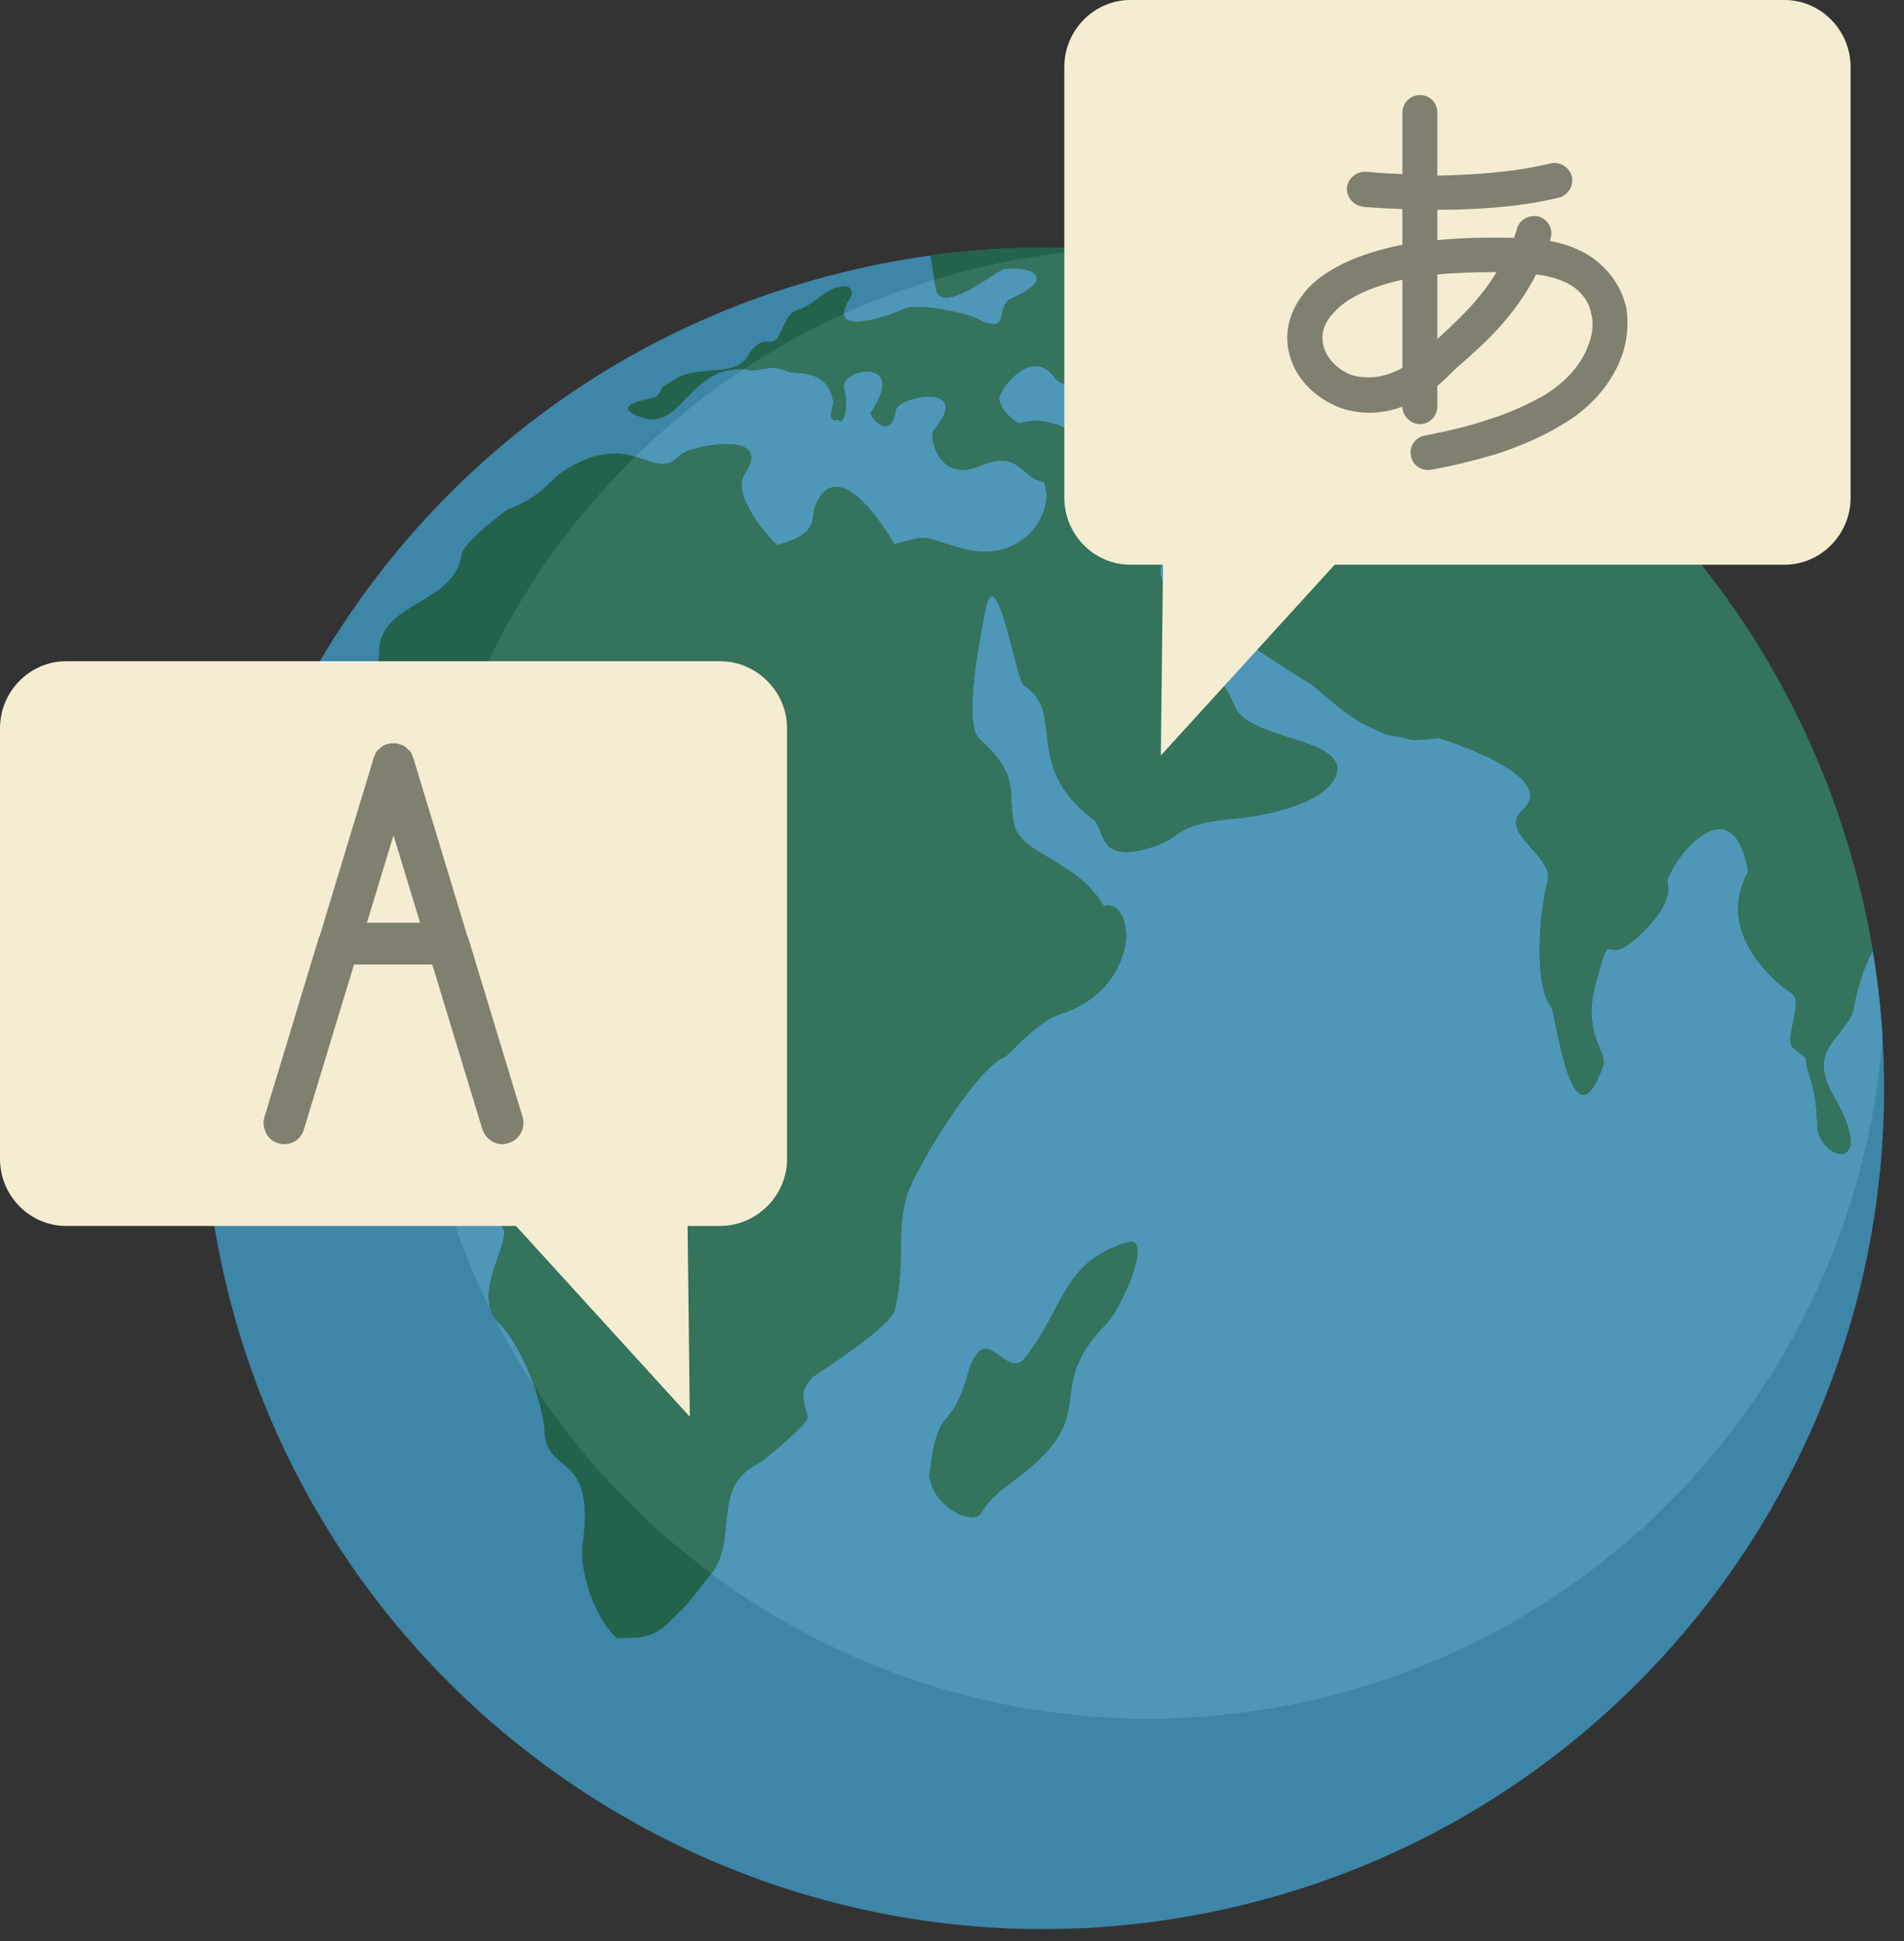 <svg width="52" height="53" viewBox="0 0 52 53" fill="none" xmlns="http://www.w3.org/2000/svg">
<rect x="0" y="0" width="52" height="53" fill="#333333" stroke="none"/>
<path fill-rule="evenodd" clip-rule="evenodd" d="M23.216 7.388C35.541 4.462 47.906 12.079 50.832 24.427C53.757 36.754 46.122 49.123 33.798 52.049C21.453 54.976 9.087 47.339 6.162 35.011C3.257 22.683 10.871 10.294 23.216 7.388Z" fill="#3D86A7"/>
<path fill-rule="evenodd" clip-rule="evenodd" d="M30 6.808C39.793 7.451 48.445 14.383 50.831 24.427C51.142 25.714 51.329 26.98 51.412 28.266C50.81 36.775 44.752 44.309 35.997 46.384C25.208 48.937 14.398 42.254 11.846 31.462C9.294 20.671 15.954 9.858 26.743 7.306C27.843 7.036 28.922 6.891 30.001 6.808H30Z" fill="#4E97B8"/>
<path fill-rule="evenodd" clip-rule="evenodd" d="M25.416 6.973C36.993 5.396 48.093 12.826 50.832 24.427C50.956 24.945 51.06 25.444 51.143 25.962C50.894 26.44 50.728 26.959 50.624 27.519C50.5 28.266 49.317 28.577 50.043 29.864C51.371 32.126 49.628 31.69 49.628 30.694C49.607 29.573 49.338 29.366 49.317 28.889C48.923 28.557 48.84 28.619 48.923 28.162C49.151 26.979 49.089 27.311 48.529 26.813C46.744 25.153 47.761 23.908 47.74 23.763C47.263 21.189 45.437 23.784 45.541 24.136C45.686 24.655 44.96 25.423 44.545 25.734C43.777 26.336 44.026 25.257 43.611 26.73C43.155 28.245 43.923 28.681 43.777 29.117C42.927 31.504 42.491 27.643 42.367 27.498C41.869 26.876 42.055 24.821 42.263 24.074C42.47 23.368 40.894 22.746 41.578 22.123C42.657 21.169 39.296 20.152 39.296 20.152C38.258 20.255 38.777 20.193 37.906 20.069C37.885 20.069 37.18 19.757 37.076 19.674C36.474 19.301 35.935 18.741 35.769 18.657C34.98 18.18 33.279 17.101 32.677 16.354C32.574 16.208 31.91 15.233 31.889 15.233C31.287 15.627 32.2 16.437 32.242 16.561C32.74 18.097 33.383 18.429 33.715 19.28C34.109 20.235 36.806 20.131 36.495 21.148C36.225 21.957 34.483 22.289 33.715 22.351C32.034 22.497 32.304 22.87 31.495 23.119C29.918 23.638 30.209 22.621 29.856 22.372C27.905 20.899 29.13 19.446 27.968 18.719C27.74 18.574 27.179 14.88 26.868 16.872C26.744 17.536 26.308 19.778 26.744 20.172C27.905 21.231 27.491 21.583 27.698 22.517C27.864 23.327 29.399 23.472 30.146 24.738C30.706 24.613 30.79 25.444 30.748 25.713C30.582 26.709 29.897 27.394 28.964 27.685C28.279 27.913 27.574 28.806 27.428 28.868C26.681 29.137 24.939 31.981 24.752 32.686C24.482 33.641 24.731 34.471 24.441 35.758C24.337 36.194 22.594 37.335 22.179 37.605C21.868 37.978 21.889 38.082 22.055 38.684C22.117 38.85 20.831 39.888 20.768 39.929C19.357 40.573 20.208 42.025 19.399 43.001C18.818 43.706 19.026 43.561 18.258 44.308C17.698 44.869 17.158 44.661 16.868 44.744C16.266 44.246 15.81 42.918 15.913 42.15C16.266 39.639 14.959 40.282 14.876 39.141C14.834 38.248 14.233 36.712 13.631 36.132C12.801 35.322 14.088 33.786 13.693 33.475C13.735 33.413 13.818 33.288 13.859 33.226C14.067 32.977 14.253 32.209 14.233 31.898C14.15 30.321 14.938 30.985 14.544 29.325C14.461 28.992 13.631 27.332 13.403 27.041C13.195 26.772 12.988 26.066 13.195 25.879C13.693 25.381 13.569 24.8 13.693 24.302C13.693 24.281 13.652 24.136 13.652 24.136C13.216 22.953 12.241 24.095 12.137 23.493C11.847 22.019 10.56 23.576 9.917 23.099C8.237 21.832 9.232 22.082 9.212 21.583C9.149 20.484 9.336 20.878 9.398 20.463C9.523 19.508 10.332 18.927 10.353 17.765C10.394 16.416 12.407 16.52 12.614 15.129C12.677 14.777 13.818 13.946 13.838 13.926C14.896 13.511 15 13.096 15.415 12.846C17.262 11.663 17.822 13.199 18.548 12.452C18.818 12.161 21.183 11.705 20.332 12.95C19.938 13.552 21.162 14.901 21.245 14.88C22.407 14.569 22.137 14.133 22.262 13.822C22.843 12.39 24.088 14.258 24.42 14.86C25.499 14.59 25.021 14.631 26.308 14.984C27.905 15.42 28.86 14.009 28.507 13.158C27.885 13.075 27.843 12.245 26.764 12.722C25.602 13.2 25.374 11.892 25.499 11.747C26.619 10.439 24.544 10.792 24.461 11.207C24.316 12.1 23.735 11.332 23.777 11.269C24.855 9.713 22.884 10.045 23.05 10.626C23.216 11.186 22.988 11.643 22.905 11.456C22.532 11.581 22.781 11.041 22.76 10.979C22.615 10.045 21.743 10.231 21.536 10.149C21.038 9.92 20.747 10.149 20.519 10.107C18.818 9.837 18.673 11.809 17.511 11.394C16.515 11.041 17.884 10.875 17.926 10.833C18.32 10.356 17.739 10.812 18.362 10.397C19.026 9.92 20.042 10.335 20.416 9.733C20.831 9.028 21.079 9.546 21.266 9.173C21.744 8.135 21.536 8.779 22.407 8.094C23.051 7.616 23.424 7.824 23.196 8.177C22.47 9.339 24.607 8.488 24.627 8.467C24.959 8.218 26.412 8.571 26.619 8.675C27.677 9.214 27.138 8.384 27.615 8.156C29.068 7.492 27.906 7.243 27.408 7.347C27.18 7.409 25.706 8.633 25.561 7.886C25.499 7.513 25.437 7.201 25.416 6.973L25.416 6.973ZM25.374 40.365C25.623 38.165 25.934 39.265 26.432 37.522C26.91 35.903 27.449 37.73 27.988 37.086C29.067 35.737 29.005 34.43 30.831 33.911C31.453 33.745 30.706 35.633 30.188 36.173C28.424 37.979 30.146 38.56 27.822 40.324C27.283 40.739 27.117 40.822 26.764 41.341C26.577 41.61 25.581 41.216 25.416 40.428L25.374 40.365H25.374ZM27.283 10.916C27.262 10.647 28.154 9.484 28.756 10.252C29.213 10.833 29.379 10.066 30.001 10.232C30.229 10.854 31.08 10.107 31.122 10.294C31.37 11.394 30.561 11.062 31.785 12.141C32.574 12.846 31.018 12.639 30.748 12.473C30.229 12.182 30.354 12.12 29.669 11.892C28.985 11.684 28.57 11.352 27.843 11.56C27.823 11.581 27.324 11.248 27.304 10.937C27.304 10.916 27.283 10.916 27.283 10.916ZM33.57 12.099C32.926 12.971 33.487 12.556 33.508 13.199C33.508 13.407 32.449 13.614 33.777 14.465C34.192 14.735 34.648 14.34 35.167 15.399C35.333 15.752 36.786 15.731 36.163 14.589C35.914 14.133 35.312 13.386 35.375 12.929C35.458 12.452 36.371 11.995 34.794 11.684C33.943 11.497 34.234 11.891 33.922 11.912C33.86 11.933 33.653 11.995 33.653 11.995L33.57 12.099L33.57 12.099Z" fill="#23624B"/>
<path fill-rule="evenodd" clip-rule="evenodd" d="M30.001 6.807C39.794 7.45 48.445 14.361 50.831 24.426C50.956 24.945 51.06 25.443 51.143 25.962C50.894 26.44 50.728 26.958 50.624 27.519C50.499 28.266 49.317 28.577 50.043 29.864C51.371 32.126 49.628 31.69 49.628 30.694C49.607 29.573 49.337 29.366 49.317 28.888C48.923 28.556 48.84 28.619 48.923 28.162C49.151 26.979 49.089 27.311 48.528 26.813C46.744 25.153 47.761 23.908 47.74 23.762C47.263 21.189 45.437 23.783 45.541 24.136C45.686 24.655 44.96 25.423 44.545 25.734C43.777 26.336 44.026 25.257 43.611 26.73C43.155 28.245 43.922 28.681 43.777 29.117C42.926 31.503 42.491 27.643 42.366 27.498C41.868 26.875 42.055 24.821 42.263 24.074C42.47 23.368 40.893 22.745 41.578 22.123C42.657 21.168 39.296 20.151 39.296 20.151C38.258 20.255 38.777 20.193 37.906 20.068C37.885 20.068 37.179 19.757 37.075 19.674C36.474 19.3 35.934 18.74 35.769 18.657C34.98 18.18 33.279 17.101 32.677 16.353C32.574 16.208 31.91 15.233 31.889 15.233C31.287 15.627 32.2 16.436 32.241 16.561C32.739 18.097 33.383 18.429 33.715 19.28C34.109 20.234 36.806 20.131 36.495 21.147C36.225 21.957 34.482 22.289 33.715 22.351C32.034 22.496 32.304 22.87 31.495 23.119C29.918 23.638 30.208 22.621 29.855 22.372C27.905 20.898 29.129 19.446 27.968 18.719C27.739 18.574 27.179 14.88 26.868 16.872C26.743 17.536 26.308 19.778 26.743 20.172C27.905 21.23 27.49 21.583 27.698 22.517C27.864 23.326 29.399 23.472 30.146 24.738C30.706 24.613 30.789 25.443 30.748 25.713C30.582 26.709 29.897 27.394 28.963 27.685C28.279 27.913 27.573 28.805 27.428 28.868C26.681 29.137 24.939 31.981 24.752 32.686C24.482 33.641 24.731 34.471 24.44 35.758C24.337 36.194 22.594 37.335 22.179 37.605C21.868 37.978 21.889 38.082 22.054 38.684C22.117 38.85 20.83 39.888 20.768 39.929C19.378 40.552 20.187 42.004 19.419 42.959C17.552 41.569 15.913 39.867 14.606 37.874C14.357 37.169 13.983 36.484 13.631 36.131C13.568 36.069 13.527 36.007 13.486 35.944C13.465 35.903 13.444 35.861 13.423 35.82C13.07 34.99 14.046 33.765 13.693 33.475C13.735 33.413 13.817 33.288 13.859 33.226C14.066 32.977 14.253 32.209 14.232 31.898C14.149 30.32 14.938 30.985 14.543 29.324C14.46 28.992 13.631 27.332 13.402 27.041C13.195 26.772 12.988 26.066 13.195 25.879C13.693 25.381 13.568 24.8 13.693 24.302C13.693 24.281 13.651 24.136 13.651 24.136C13.216 22.953 12.241 24.094 12.137 23.492C12.054 23.077 11.909 22.911 11.701 22.849C12.51 18.906 14.481 15.274 17.345 12.472C17.843 12.618 18.174 12.846 18.548 12.452C18.817 12.161 21.183 11.705 20.332 12.95C19.938 13.552 21.162 14.901 21.245 14.88C22.407 14.569 22.137 14.133 22.262 13.822C22.843 12.389 24.088 14.257 24.419 14.859C25.498 14.589 25.021 14.631 26.308 14.984C27.905 15.42 28.86 14.008 28.507 13.158C27.905 13.074 27.843 12.244 26.764 12.722C25.602 13.199 25.374 11.892 25.498 11.746C26.619 10.439 24.544 10.792 24.461 11.207C24.316 12.099 23.735 11.331 23.776 11.269C24.855 9.712 22.884 10.044 23.05 10.626C23.216 11.186 22.988 11.642 22.905 11.456C22.532 11.58 22.78 11.04 22.76 10.978C22.615 10.044 21.743 10.231 21.536 10.148C21.038 9.92 20.747 10.148 20.519 10.107C20.457 10.086 20.374 10.086 20.311 10.086C21.162 9.505 22.075 9.007 23.05 8.571C23.05 9.09 24.627 8.488 24.627 8.467C24.959 8.218 26.411 8.571 26.619 8.675C27.677 9.214 27.138 8.384 27.615 8.156C29.067 7.492 27.905 7.242 27.407 7.346C27.179 7.409 25.706 8.633 25.561 7.886C25.54 7.803 25.519 7.72 25.519 7.637C25.913 7.512 26.328 7.409 26.743 7.305C27.843 7.035 28.922 6.89 30.001 6.807L30.001 6.807ZM25.374 40.365C25.623 38.165 25.934 39.265 26.432 37.522C26.909 35.903 27.449 37.729 27.988 37.086C29.067 35.737 29.005 34.429 30.831 33.911C31.453 33.745 30.706 35.633 30.187 36.173C28.424 37.978 30.146 38.559 27.822 40.323C27.283 40.739 27.117 40.822 26.764 41.34C26.577 41.61 25.581 41.216 25.415 40.427L25.374 40.365H25.374ZM27.283 10.916C27.262 10.646 28.154 9.484 28.756 10.252C29.212 10.833 29.378 10.065 30.001 10.231C30.229 10.854 31.08 10.107 31.121 10.294C31.37 11.393 30.561 11.062 31.785 12.141C32.574 12.846 31.017 12.639 30.748 12.473C30.229 12.182 30.354 12.12 29.669 11.892C28.984 11.684 28.569 11.352 27.843 11.559C27.822 11.58 27.324 11.248 27.304 10.937C27.304 10.916 27.283 10.916 27.283 10.916ZM33.569 12.099C32.926 12.971 33.486 12.556 33.507 13.199C33.507 13.406 32.449 13.614 33.777 14.465C34.192 14.734 34.648 14.34 35.167 15.399C35.333 15.751 36.785 15.731 36.163 14.589C35.914 14.133 35.312 13.386 35.374 12.929C35.458 12.451 36.37 11.995 34.794 11.684C33.943 11.497 34.233 11.891 33.922 11.912C33.86 11.933 33.653 11.995 33.653 11.995L33.569 12.099L33.569 12.099Z" fill="#34735C"/>
<path fill-rule="evenodd" clip-rule="evenodd" d="M1.805 18.055H19.669C20.665 18.055 21.495 18.885 21.495 19.881V31.648C21.495 32.644 20.665 33.474 19.669 33.474H1.805C0.809 33.474 0 32.644 0 31.648V19.881C0 18.885 0.809 18.055 1.805 18.055Z" fill="#F5EDD2"/>
<path fill-rule="evenodd" clip-rule="evenodd" d="M12.636 31.877L18.839 38.684L18.756 31.504L12.636 31.877Z" fill="#F5EDD2"/>
<path fill-rule="evenodd" clip-rule="evenodd" d="M48.736 0H30.872C29.877 0 29.067 0.83 29.067 1.826V13.593C29.067 14.59 29.877 15.42 30.872 15.42H48.736C49.732 15.42 50.541 14.59 50.541 13.593V1.826C50.541 0.83 49.732 0 48.736 0Z" fill="#F5EDD2"/>
<path fill-rule="evenodd" clip-rule="evenodd" d="M37.907 13.822L31.703 20.629L31.786 13.448L37.907 13.822Z" fill="#F5EDD2"/>
<path d="M8.299 30.84C8.215 31.13 7.904 31.317 7.593 31.213C7.303 31.13 7.137 30.798 7.22 30.508L8.693 25.651C8.693 25.61 8.713 25.589 8.734 25.548L10.207 20.691C10.207 20.678 10.214 20.664 10.228 20.65C10.249 20.567 10.29 20.505 10.332 20.463H10.353C10.394 20.401 10.457 20.359 10.519 20.338C10.54 20.318 10.56 20.318 10.602 20.318C10.602 20.318 10.623 20.297 10.643 20.297H10.851C10.872 20.297 10.872 20.318 10.892 20.318C10.913 20.318 10.934 20.318 10.955 20.338C11.038 20.359 11.1 20.401 11.141 20.463C11.204 20.505 11.245 20.567 11.266 20.65C11.28 20.664 11.287 20.677 11.287 20.691L12.76 25.548C12.781 25.589 12.781 25.61 12.801 25.651L14.275 30.508C14.358 30.798 14.191 31.13 13.88 31.213C13.59 31.317 13.279 31.13 13.175 30.84L11.806 26.336H9.669L8.299 30.84H8.299ZM10.747 22.808L10.021 25.195H11.473L10.747 22.808Z" fill="#817F70"/>
<path d="M38.301 3.072C38.301 2.802 38.529 2.595 38.778 2.595C39.048 2.595 39.255 2.802 39.255 3.072V4.795C40.189 4.774 41.33 4.712 42.346 4.462C42.596 4.4 42.865 4.566 42.927 4.815C42.99 5.064 42.824 5.334 42.575 5.396C41.475 5.666 40.251 5.728 39.255 5.728V6.558C39.878 6.496 40.562 6.475 41.351 6.496C41.371 6.413 41.413 6.33 41.434 6.226C41.517 5.977 41.786 5.853 42.035 5.915C42.284 5.998 42.429 6.268 42.346 6.517L42.326 6.579C42.907 6.683 43.384 6.911 43.716 7.223C44.089 7.555 44.318 7.97 44.421 8.426C44.483 8.883 44.442 9.36 44.255 9.817C43.985 10.502 43.425 11.166 42.616 11.622C42.139 11.913 41.599 12.141 41.018 12.349C40.417 12.536 39.773 12.701 39.089 12.826C38.819 12.868 38.57 12.701 38.529 12.432C38.487 12.183 38.653 11.934 38.923 11.892C39.566 11.768 40.168 11.623 40.707 11.436C41.247 11.27 41.724 11.041 42.139 10.813C42.761 10.44 43.176 9.962 43.363 9.464C43.488 9.174 43.529 8.862 43.467 8.613C43.425 8.344 43.301 8.115 43.093 7.929C42.844 7.7 42.45 7.555 41.952 7.493C41.371 8.634 40.562 9.361 39.898 9.941C39.753 10.066 39.628 10.191 39.483 10.336C39.421 10.398 39.338 10.46 39.255 10.543V11.104C39.255 11.353 39.047 11.581 38.778 11.581C38.529 11.581 38.3 11.353 38.3 11.104C37.678 11.332 37.076 11.311 36.578 11.124C35.935 10.875 35.437 10.377 35.251 9.796C35.043 9.174 35.167 8.489 35.728 7.866C36.205 7.368 37.035 6.932 38.301 6.683V5.708C37.637 5.687 37.222 5.646 37.222 5.646C36.952 5.604 36.765 5.376 36.786 5.106C36.828 4.857 37.056 4.67 37.325 4.691C37.325 4.691 37.699 4.732 38.301 4.753V3.072ZM39.255 7.493V9.257C39.774 8.779 40.396 8.219 40.873 7.43C40.272 7.43 39.732 7.451 39.255 7.493ZM38.301 10.045V7.638C37.367 7.846 36.765 8.157 36.433 8.53C36.122 8.842 36.06 9.194 36.164 9.506C36.267 9.817 36.537 10.087 36.89 10.232C37.284 10.357 37.782 10.336 38.301 10.045Z" fill="#817F70"/>
</svg>
